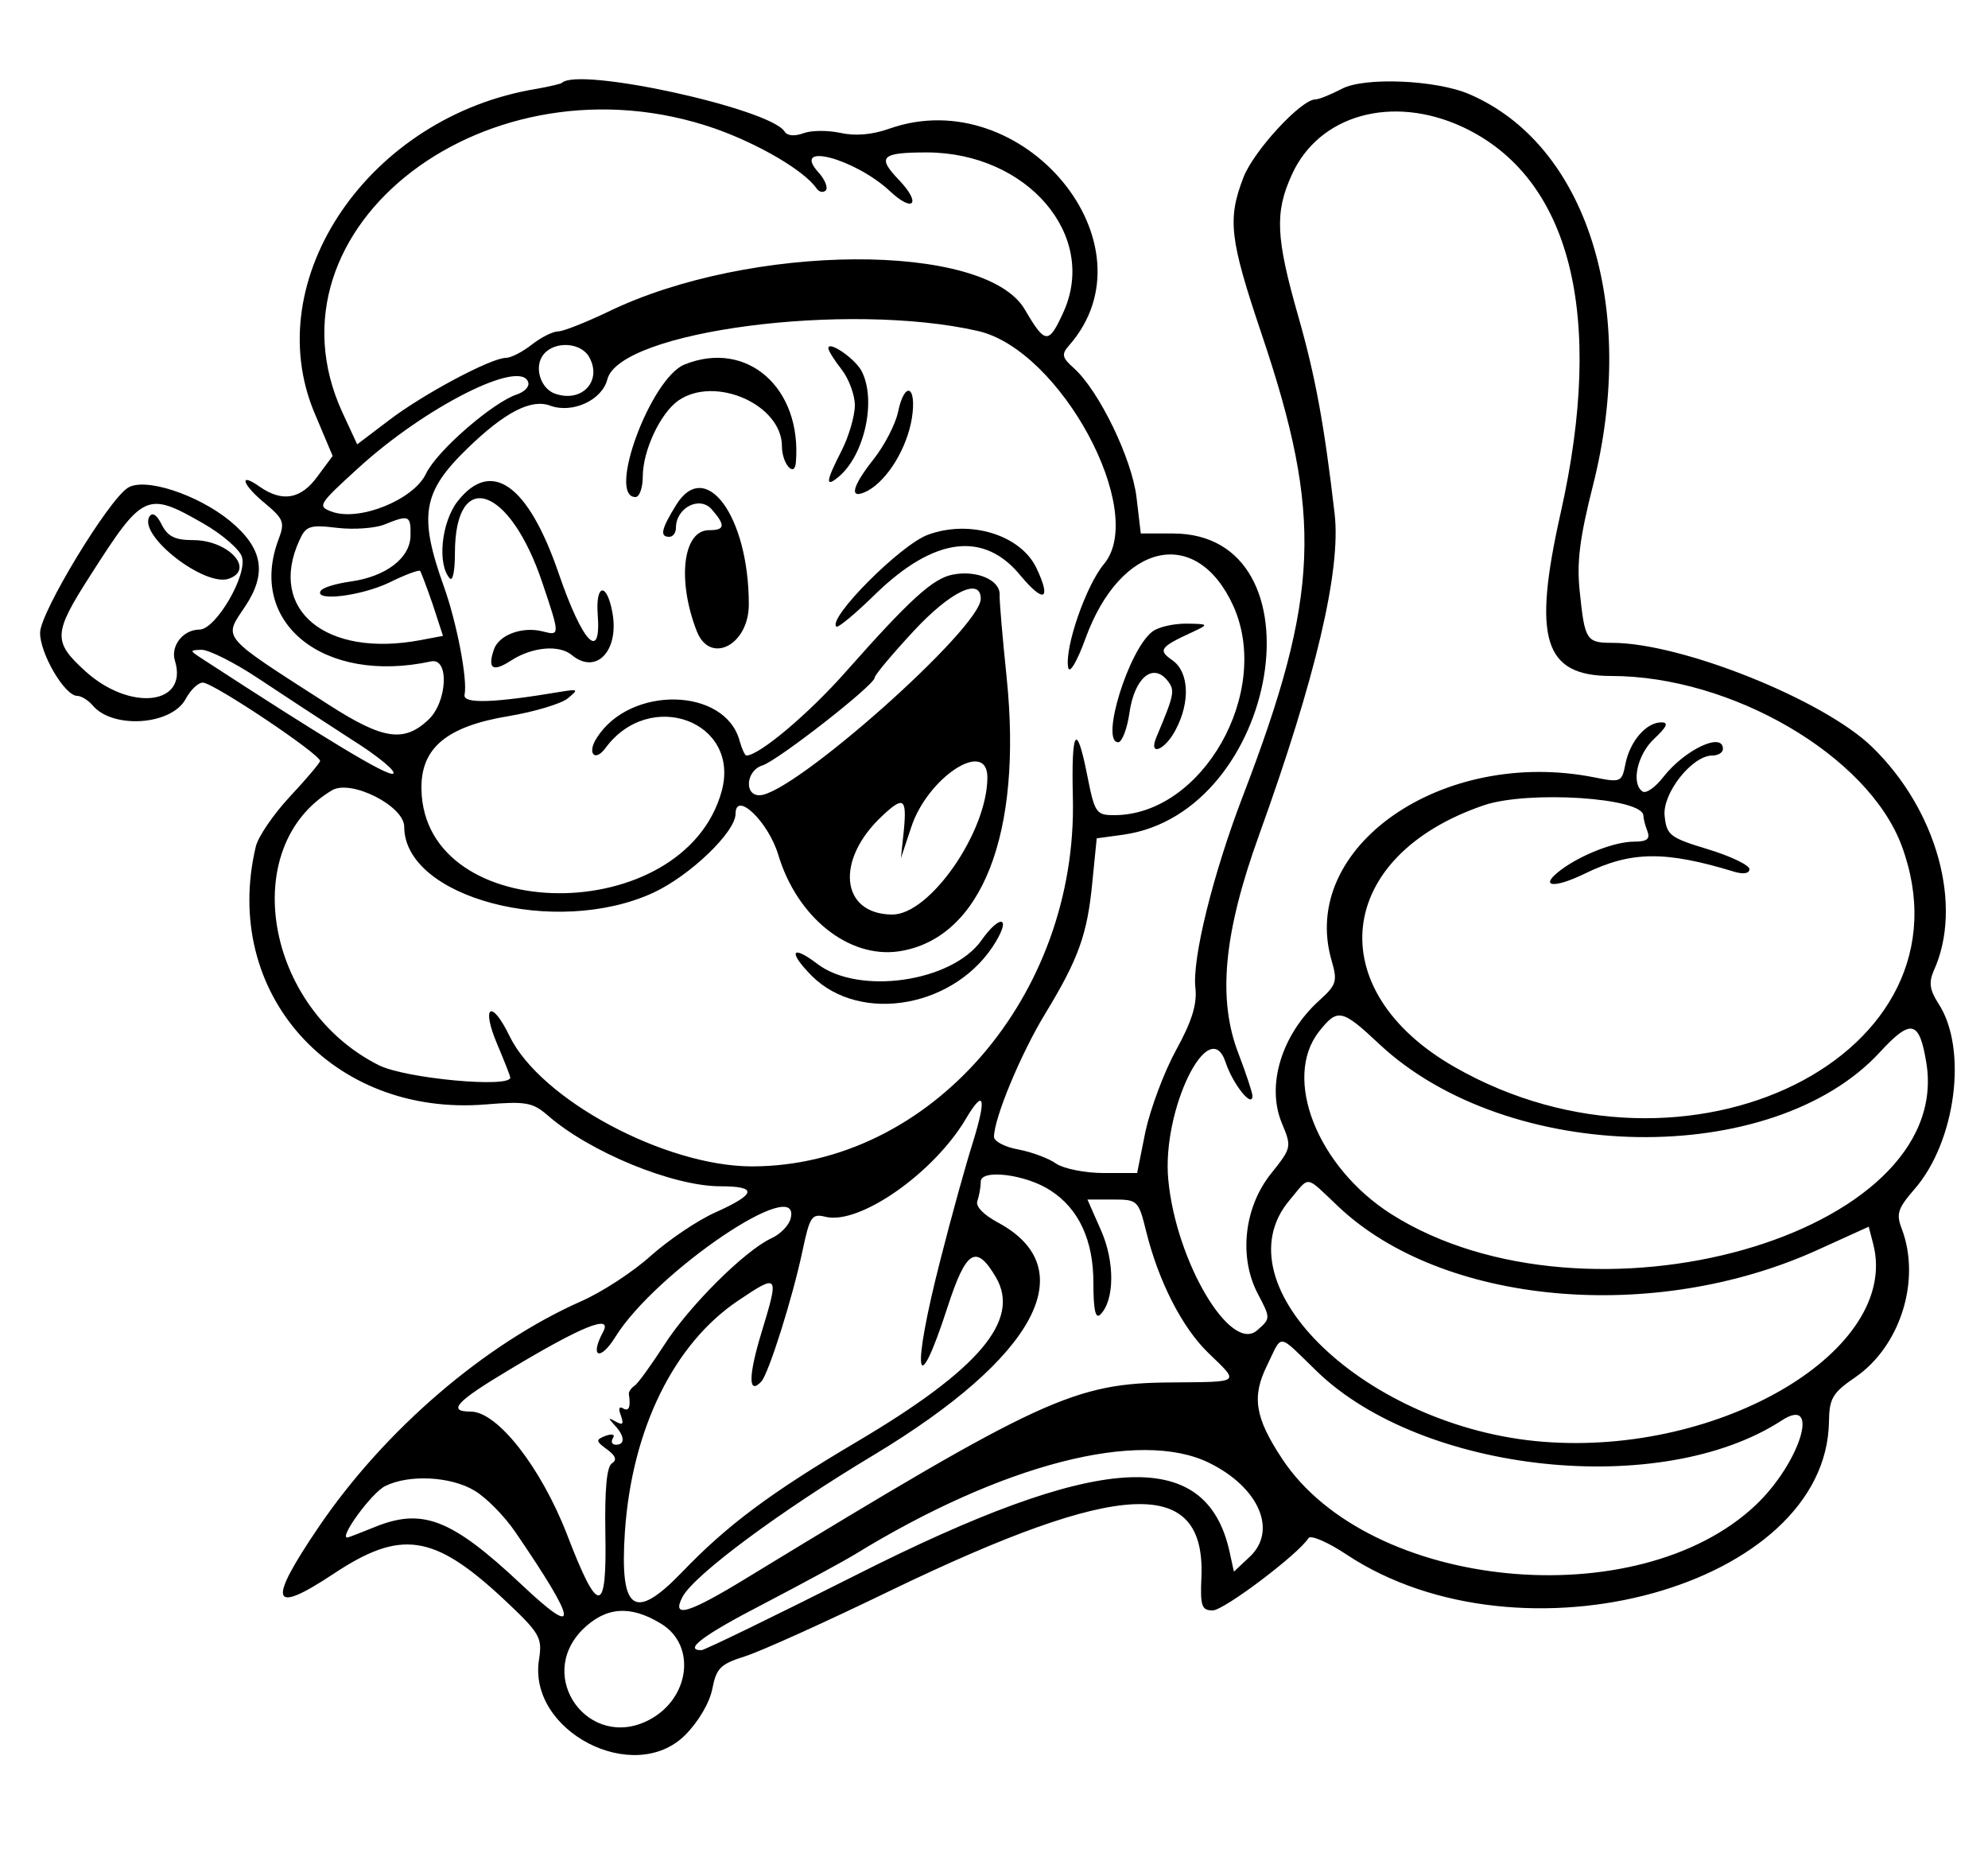 <svg width="400" height="372" viewBox="0 0 400 372" fill="none" xmlns="http://www.w3.org/2000/svg">
<path d="M113.067 16.667C112.867 16.867 110.6 17.4 108 17.867C74.333 23.333 51.867 56.2 63.333 83.2L66.933 91.733L63.867 95.867C60.533 100.467 56.8 101.067 52.267 97.933C47.867 94.8 48.733 97.533 53.4 101.333C57.067 104.4 57.333 105.133 56.067 108.467C49.667 125.333 65.133 137.733 86.733 133.067C90.467 132.267 90 141.333 86.133 144.867C81.267 149.4 77.067 148.8 66.267 141.867C44.067 127.6 44.933 128.6 49.333 122C53.8 115.267 52.867 110.267 46.267 104.8C39.733 99.467 29.133 96 25.733 98.133C21.8 100.6 8.133 123.133 8.067 127.267C8 131.4 13 140 15.533 140C16.333 140 17.733 140.867 18.6 141.867C22.6 146.733 34.467 145.933 37.333 140.667C38.333 138.8 39.867 137.333 40.8 137.333C42.933 137.333 64.733 151.933 64.4 153.133C64.267 153.6 61.533 156.867 58.267 160.333C55 163.867 51.933 168.333 51.467 170.333C44.467 199.733 66.8 224.733 97.733 222.2C105.8 221.533 107.2 221.8 110.2 224.4C118.667 231.8 135.4 238.667 144.933 238.667C152.467 238.667 152.2 240.2 144.067 243.867C140.4 245.467 134.533 249.467 130.933 252.667C127.4 255.867 121.067 260 116.933 261.8C97.533 270.4 77.4 287.667 64.133 307.2C53.733 322.533 54.467 325 67.067 316.667C80.6 307.667 87.2 308.6 101.133 321.533C108.667 328.6 109.133 329.4 108.467 333.8C106.067 348.267 127.533 359.4 137.867 349.067C140.533 346.4 142.8 342.533 143.333 339.733C144.133 335.667 144.933 334.8 149.8 333.267C152.867 332.333 166.133 326.333 179.333 319.933C225.533 297.667 242.6 296.933 241.733 317.333C241.467 323.133 241.8 324 244 324C246.267 324 261.267 312.667 263.267 309.467C263.667 308.733 267.2 310.267 271 312.8C306.2 336.067 367.533 319.133 368 286C368.067 281.333 368.733 280.2 373.333 277.067C382.4 270.8 386.533 257.533 382.667 247.267C381.467 244.2 381.867 243.133 385.133 239.333C393.533 229.8 396 210.933 390 201.867C388.267 199.133 388.067 197.667 389.067 195.333C395.067 182.267 389.733 162.933 376.667 150.267C366.933 140.8 338.333 129.333 324.4 129.333C319.2 129.333 318.867 128.8 317.867 119.133C317.2 113.133 317.867 108.133 320.533 97.6C329.6 61.667 319.267 29.067 295.6 18.933C288.933 16.067 274.467 15.467 270 17.867C267.8 19 265.4 20 264.667 20C261.8 20 252.267 30.333 250.2 35.667C246.933 44.133 247.4 48.067 253.867 67.267C266.2 103.867 265.533 119.8 250.133 160C244.067 175.8 239.8 193 240.533 198.867C240.867 202.067 239.8 205.533 236.6 211.333C234.2 215.733 231.467 223.067 230.467 227.667L228.8 236H222C218.333 236 214.067 235.133 212.533 234.133C211.067 233.067 207.667 231.8 204.933 231.267C202.2 230.8 200 229.6 200 228.733C200 225 205.333 212.133 210.267 204C217 192.933 218.8 188 219.8 177.333L220.667 168.667L226 167.933C257.467 163.533 266.733 107.333 236 107.333H229.533L228.667 100C227.733 92.267 221.133 78.6 216.067 74.067C213.667 71.933 213.533 71.267 215.133 69.467C232.933 49.133 205.8 16.467 179 25.867C175.467 27.133 172.067 27.4 169.067 26.733C166.6 26.2 163.267 26.2 161.667 26.8C159.867 27.467 158.4 27.333 157.867 26.467C155 21.867 116.467 13.4 113.067 16.667ZM143.867 25.867C152.733 29 161.8 34.333 164.267 37.867C164.8 38.667 165.6 38.8 166.133 38.333C166.667 37.8 166 36.133 164.667 34.667C159.067 28.467 171.933 31.867 179 38.4C183.8 42.933 185.467 41 180.867 36.2C176.4 31.533 177.267 30.667 186.533 30.667C206.667 30.733 220.933 47.333 214 62.733C211 69.333 210.333 69.333 206.2 62.267C198.2 48.6 150.867 48.867 122.333 62.733C117.867 64.867 113.333 66.667 112.333 66.667C111.267 66.667 108.867 67.867 107 69.333C105.133 70.8 102.8 72 101.8 72C98.8 72 85.067 79.333 78.2 84.6L71.867 89.4L68.933 83.067C51.667 45.667 98.4 10.067 143.867 25.867ZM294.267 25.533C316 35.667 323 63.267 314 103.267C308.333 128.533 310.6 136 324.2 136C348.4 136 375.8 152 382.6 170.067C398.333 212.267 339.467 241.467 292.667 214.667C265.6 199.2 268.6 172.2 298.6 162C307.467 159 330.667 160.467 330.667 164.133C330.667 164.667 331 166.067 331.467 167.2C332.067 168.8 331.4 169.333 328.733 169.333C324.867 169.333 318.067 172 314 175.067C309.6 178.4 312.467 178.867 318.8 175.8C328.2 171.2 335 171.133 349 175.4C350.8 175.933 352 175.733 352 174.867C352 174.067 348.267 172.267 343.667 170.867C335.933 168.533 335.333 168 334.933 164.133C334.467 159.6 340.467 152 344.533 152C345.733 152 346.667 151.4 346.667 150.667C346.667 147.2 339 150.8 334.667 156.333C333.067 158.4 331.267 159.667 330.533 159.267C328.133 157.733 329.4 151.8 332.867 148.6C335.4 146.2 335.8 145.333 334.267 145.333C331.267 145.333 328 149.067 327.067 153.6C326.333 157.4 326.133 157.467 320.8 156.4C290.2 150.333 261.267 170.467 267.933 193.267C269.133 197.4 268.933 198.133 265.467 201.267C257.867 208.133 254.733 218.4 257.933 226C259.933 230.8 259.867 230.933 255.733 236.133C250.333 242.867 249.2 252.867 253.067 260.267C255.667 265.2 255.667 265.267 253 267.6C247.667 272.467 236.6 253.8 235.067 237.333C233.733 223.333 243.333 203.8 246.6 213.733C248.067 218.133 252 223.067 252 220.467C252 219.867 250.733 216 249.2 212C244.933 201 246.2 187.733 253.333 168C264.733 136.4 269.867 114.667 268.533 103.333C266.467 85.533 264.667 75.733 261.267 63.8C256.667 47.733 256.467 42.733 259.933 35.133C265.4 23.067 280.133 19 294.267 25.533ZM196.8 66.6C213.4 70.4 230.933 102.933 222.133 113.467C218.533 117.733 214.133 130.4 214.933 134.333C215.2 135.667 216.733 133.067 218.4 128.467C225.467 109.067 240.733 105.667 248.133 121.867C256 139.2 241.933 164 224.2 164C220.533 164 220.267 163.6 218.733 155.867C216.6 145.067 215.533 146.733 215.867 160.4C216.867 200.467 187.133 234.6 151.333 234.667C133.8 234.667 108.733 221.2 102.533 208.467C98.867 200.867 96.733 202.333 100.067 210.133C101.467 213.467 102.667 216.467 102.667 216.8C102.667 218.933 81.667 217 76.267 214.333C53.333 202.867 47.733 170.333 66.8 159C70.6 156.733 81.333 162.133 81.333 166.333C81.333 180.6 111.8 188.667 131.467 179.6C138.8 176.2 148 167.4 148 163.733C148 159 154.6 165.333 156.6 172C160.4 184.6 170.8 192.867 180.867 191.4C197.533 188.867 205.8 167.733 202.533 136.2C201.733 128.4 201.067 120.933 201.133 119.6C201.2 116.667 196.467 114.667 191.733 115.6C187.733 116.333 183.067 120.6 170.2 135.133C162.667 143.667 152.733 152 150.2 152C149.867 152 149.267 150.667 148.8 149C145.867 138.267 126.733 137.867 120.067 148.467C118.067 151.533 119.667 153.4 121.8 150.533C130.733 138.333 149.067 145.133 145.2 159.2C137.6 186.733 85.4 186.467 84.8 158.867C84.6 150.533 89.8 146.133 102.4 144.067C107.533 143.2 112.867 141.6 114.2 140.533C116.467 138.667 116.4 138.6 112.667 139.2C99.6 141.4 93.133 141.667 93.467 139.8C94.133 136.733 91.867 125.133 89.333 118.067C84.2 103.733 85 99 94 90.267C101.533 82.933 106.867 80.2 110.667 81.6C115.133 83.267 121.133 80.533 122.2 76.333C124.667 66.6 170.667 60.6 196.8 66.6ZM118.6 71.933C121.133 76.6 117.2 81 111.867 79.267C108.733 78.333 107.333 73.733 109.4 71.267C111.667 68.533 117 68.867 118.6 71.933ZM106.267 76.867C106.6 77.733 105.6 78.8 104.067 79.333C99.267 80.867 87.933 90.667 85.733 95.267C83.267 100.533 72.267 105 66.733 102.933C63.8 101.867 64.067 101.467 72.2 94.067C85.667 81.8 104.733 72.2 106.267 76.867ZM40.933 105.333C44.667 107.467 48.2 110.533 48.667 112C49.867 115.667 43.4 126.667 40.133 126.667C36.867 126.667 34.267 129.933 35.2 132.933C37.933 141.867 26.2 143.2 17.2 135.067C10.6 129.067 10.667 127.467 18.2 115.733C28.8 99.133 29.533 98.8 40.933 105.333ZM82.6 107.667C82.6 112.267 77.667 116 70.533 117C67.667 117.4 64.933 118.2 64.533 118.867C63.133 121.067 72.6 119.933 78.333 117.2C81.533 115.6 84.333 114.6 84.533 114.867C84.733 115.133 85.867 118.133 87.067 121.6L89.133 127.933L84.533 128.8C65.6 132.333 53.867 122.733 60.2 108.8C61.533 105.8 62.267 105.533 67.867 106.2C71.2 106.6 75.533 106.267 77.333 105.533C82.267 103.533 82.667 103.667 82.6 107.667ZM197.333 120.467C197.333 126.4 159.467 160 152.8 160C149.667 160 150.133 155 153.4 154C156.533 153 176 137.8 176 136.333C176 135.8 179.533 131.6 183.8 127C191.2 119 197.333 116.067 197.333 120.467ZM51.933 136.467C56.733 139.667 65.2 145.2 70.667 148.733C76.2 152.2 79.933 155.333 79.067 155.667C77.733 156.067 66.067 149.067 40.467 132.4C38.133 130.867 38.133 130.8 40.6 130.733C42 130.733 47.133 133.267 51.933 136.467ZM198.667 156.4C198.667 167.333 187.133 184 179.533 184C169.067 183.933 168 172.933 177.6 164.067C181.8 160.133 182.467 160.6 181.867 167L181.267 172.667L183.333 166.467C186.6 156.4 198.667 148.533 198.667 156.4ZM277.533 210.067C303.467 234.333 356.667 235.133 378.267 211.667C384.533 204.867 386.2 205.267 387.6 213.867C393.2 248.533 319.533 269.333 279.933 244.267C265.067 234.8 258 216.933 265.4 207.533C269.133 202.8 270 203 277.533 210.067ZM195.8 229.667C194.333 234.267 191.4 244.867 189.267 253.267C183.333 276.333 184.267 282.667 190.667 262.933C194.4 251.467 196.4 250.2 200.4 257C205.4 265.6 197 275.533 172.4 290.067C154.933 300.4 146.267 306.867 137.133 316.4C127.6 326.267 124.667 324.133 125.733 308.2C127.133 287.533 135.6 270.333 148.533 261.667C156.667 256.2 156.8 256.333 153.267 267.933C150.533 276.867 150.533 280.8 153.2 277.933C154.667 276.267 159.4 261.4 161.467 251.667C162.933 244.733 163.333 244.133 166.067 244.8C172.867 246.533 187.933 236 194.4 225C198 218.933 198.533 220.8 195.8 229.667ZM211.4 239.533C217.067 243.2 220 249.533 220 258.067C220 263.467 220.4 265.467 221.4 264.467C224.267 261.6 224.333 253.867 221.533 247.533L218.8 241.333H223.933C228.867 241.333 229.067 241.467 230.6 247.667C233.067 257.733 237.867 267.133 243.133 272.2C249.467 278.333 249.867 278 235.667 278.133C216.133 278.267 209.667 281.267 150.8 317.133C138.533 324.667 135 325.733 137.333 321.267C139.733 316.8 157 304 175.8 292.733C208.467 273.067 218 255.267 200.867 246C197.867 244.4 196.2 242.667 196.667 241.6C197 240.6 197.333 238.867 197.333 237.733C197.333 235.133 206.467 236.267 211.4 239.533ZM269.2 242.667C290.133 262.6 332.867 266.467 365.867 251.4L376 246.8L376.933 250.4C382.267 271.533 346.4 292.933 310.467 290.067C275.067 287.267 245 258.6 259.467 241.467C263.667 236.467 262.467 236.333 269.2 242.667ZM159.067 245.2C158.733 246.533 157 248.333 155.2 249.133C149.867 251.6 138.6 262.8 133.6 270.667C131 274.667 128.333 278.4 127.667 278.8C127 279.267 126.467 280 126.533 280.467C126.933 283.133 126.533 284.067 125.333 283.333C124.533 282.867 124.4 283.467 124.933 284.8C125.533 286.533 125.333 286.8 123.867 286C122.333 285.133 122.333 285.267 123.667 286.733C125.733 288.933 125.8 290.667 123.933 290.667C123.133 290.667 122.867 290.067 123.333 289.333C123.8 288.6 123.2 288.4 121.867 288.867C119.8 289.667 119.867 289.933 122.133 291.6C123.867 292.867 124.2 293.733 123.133 294.4C122.067 295.067 121.667 299.667 121.8 308.333C122.133 325.067 120.4 325.2 114.067 308.667C108.8 295.133 100.067 284 94.733 284C89.933 284 91.733 282 102.333 275.667C117.067 266.8 123.333 264.267 121.333 268C118.6 273.067 120.733 273.933 123.8 269C131.933 255.867 161.533 235.867 159.067 245.2ZM265 275.933C286.267 296.467 334.267 301.533 358.467 285.8C366.4 280.6 362.267 294.267 353.267 302.8C329.533 325.267 275.533 320 258 293.533C252.533 285.267 251.8 281.067 254.933 274.733C258.133 268.2 256.867 268.067 265 275.933ZM243.333 294.333C253.333 299.267 257.067 307.933 251.467 313.2L248.267 316.2L247.4 312.2C242.667 290.8 221.067 292.2 172.133 316.933C155.733 325.2 141.733 332 141.133 332C137.4 332 141.667 328.867 153.667 322.667C161.2 318.733 169.467 314.267 172 312.733C201.533 294.6 229.333 287.4 243.333 294.333ZM95.533 299.933C97.867 301.333 101.533 305.067 103.667 308.2C116.333 326.733 116.667 329.867 104.933 318.8C90.733 305.467 84.933 303.267 75.133 307.333C72.467 308.4 70.133 309.333 69.867 309.333C68.2 309.333 74.8 300.333 77.467 299C82.2 296.6 90.733 297 95.533 299.933ZM133 326.667C140.2 331 138.8 341.8 130.533 346.067C118.533 352.267 107.667 337.467 117.2 327.867C121.867 323.267 126.8 322.867 133 326.667Z" fill="black"/>
<path d="M166.667 70.067C166.667 70.533 167.867 72.467 169.333 74.333C170.8 76.2 172 79.467 172 81.533C172 83.667 170.8 87.8 169.333 90.667C166.133 96.933 166 98.2 168.733 95.933C174 91.533 176.4 80.4 173.333 74.6C171.933 72.067 166.667 68.467 166.667 70.067Z" fill="black"/>
<path d="M137.733 73.333C130.933 76.067 122.067 100 127.867 100C128.667 100 129.333 98.133 129.333 95.867C129.333 90.667 132.867 83.133 136.467 80.6C143.867 75.467 157.333 81.4 157.333 89.8C157.333 93.267 159.867 96.2 160.133 93.067C161.4 78.067 150.333 68.267 137.733 73.333Z" fill="black"/>
<path d="M180.667 83C180.133 85.4 178 89.533 175.867 92.267C171.267 98.067 170.733 100.733 174.6 98.733C178.6 96.533 182.467 90.2 183.467 84.2C184.533 77.533 182 76.467 180.667 83Z" fill="black"/>
<path d="M92.067 100.867C88.8 105.067 87.933 113.6 90.533 116.4C91.133 116.933 91.533 114.667 91.533 111.333C91.533 94 102.6 97.733 109.133 117.267C112.667 127.733 112.667 127.933 109.333 127.067C105.133 125.933 100.267 127.733 99.333 130.8C98.067 134.6 99.2 135.267 102.867 132.867C107.133 130.133 112.533 129.667 115.067 131.8C120 135.867 124.667 130.867 123.2 123.133C122.067 117.067 119.8 117.467 120.267 123.667C121 133.333 117.2 129.333 112.4 115.333C106.267 97.467 98.867 92.2 92.067 100.867Z" fill="black"/>
<path d="M136 101.667C133 106.533 132.733 108 134.667 108C135.4 108 136 107.2 136 106.2C136 102.2 140.667 99.733 143.133 102.4C146 105.667 145.933 106.667 142.667 106.667C137.4 106.667 136.2 116.733 140.2 127C142.867 133.8 150.667 129.8 150.667 121.6C150.667 103.867 141.933 91.933 136 101.667Z" fill="black"/>
<path d="M186.667 107.6C181.133 109.667 166.533 124.333 168.267 126.067C168.6 126.4 172.2 123.4 176.267 119.4C188 108.067 198 106.8 205.333 115.8C210.067 121.467 211.6 120.733 208.533 114.267C205.333 107.6 195.133 104.467 186.667 107.6Z" fill="black"/>
<path d="M231.866 127.067C227.066 130.733 221.333 149.333 225 149.333C225.733 149.333 226.8 146.667 227.266 143.333C228.266 136.467 231.866 133.333 234.8 136.8C236.466 138.867 236.4 139.467 232.666 148.333C231 152.333 234.466 150.933 236.6 146.733C239.533 141.133 239.2 135.2 235.933 132.867C232.933 130.8 233.333 130.2 240 127.133C243.266 125.6 243.266 125.533 238.666 125.467C236.133 125.467 233.066 126.133 231.866 127.067Z" fill="black"/>
<path d="M197.466 189.2C191.466 197.6 172.8 200.267 164.466 193.933C159.2 189.933 158.533 191.467 163.333 196.333C173.266 206.2 192.6 202.6 200.4 189.4C203.466 184.267 201.066 184.067 197.466 189.2Z" fill="black"/>
<path d="M30.067 103.933C27.733 107.733 41.333 118.267 46.133 116.4C51.333 114.467 45.867 108.667 38.867 108.667C35.2 108.667 33.733 107.933 32.533 105.533C31.533 103.533 30.666 103 30.067 103.933Z" fill="black"/>
</svg>

